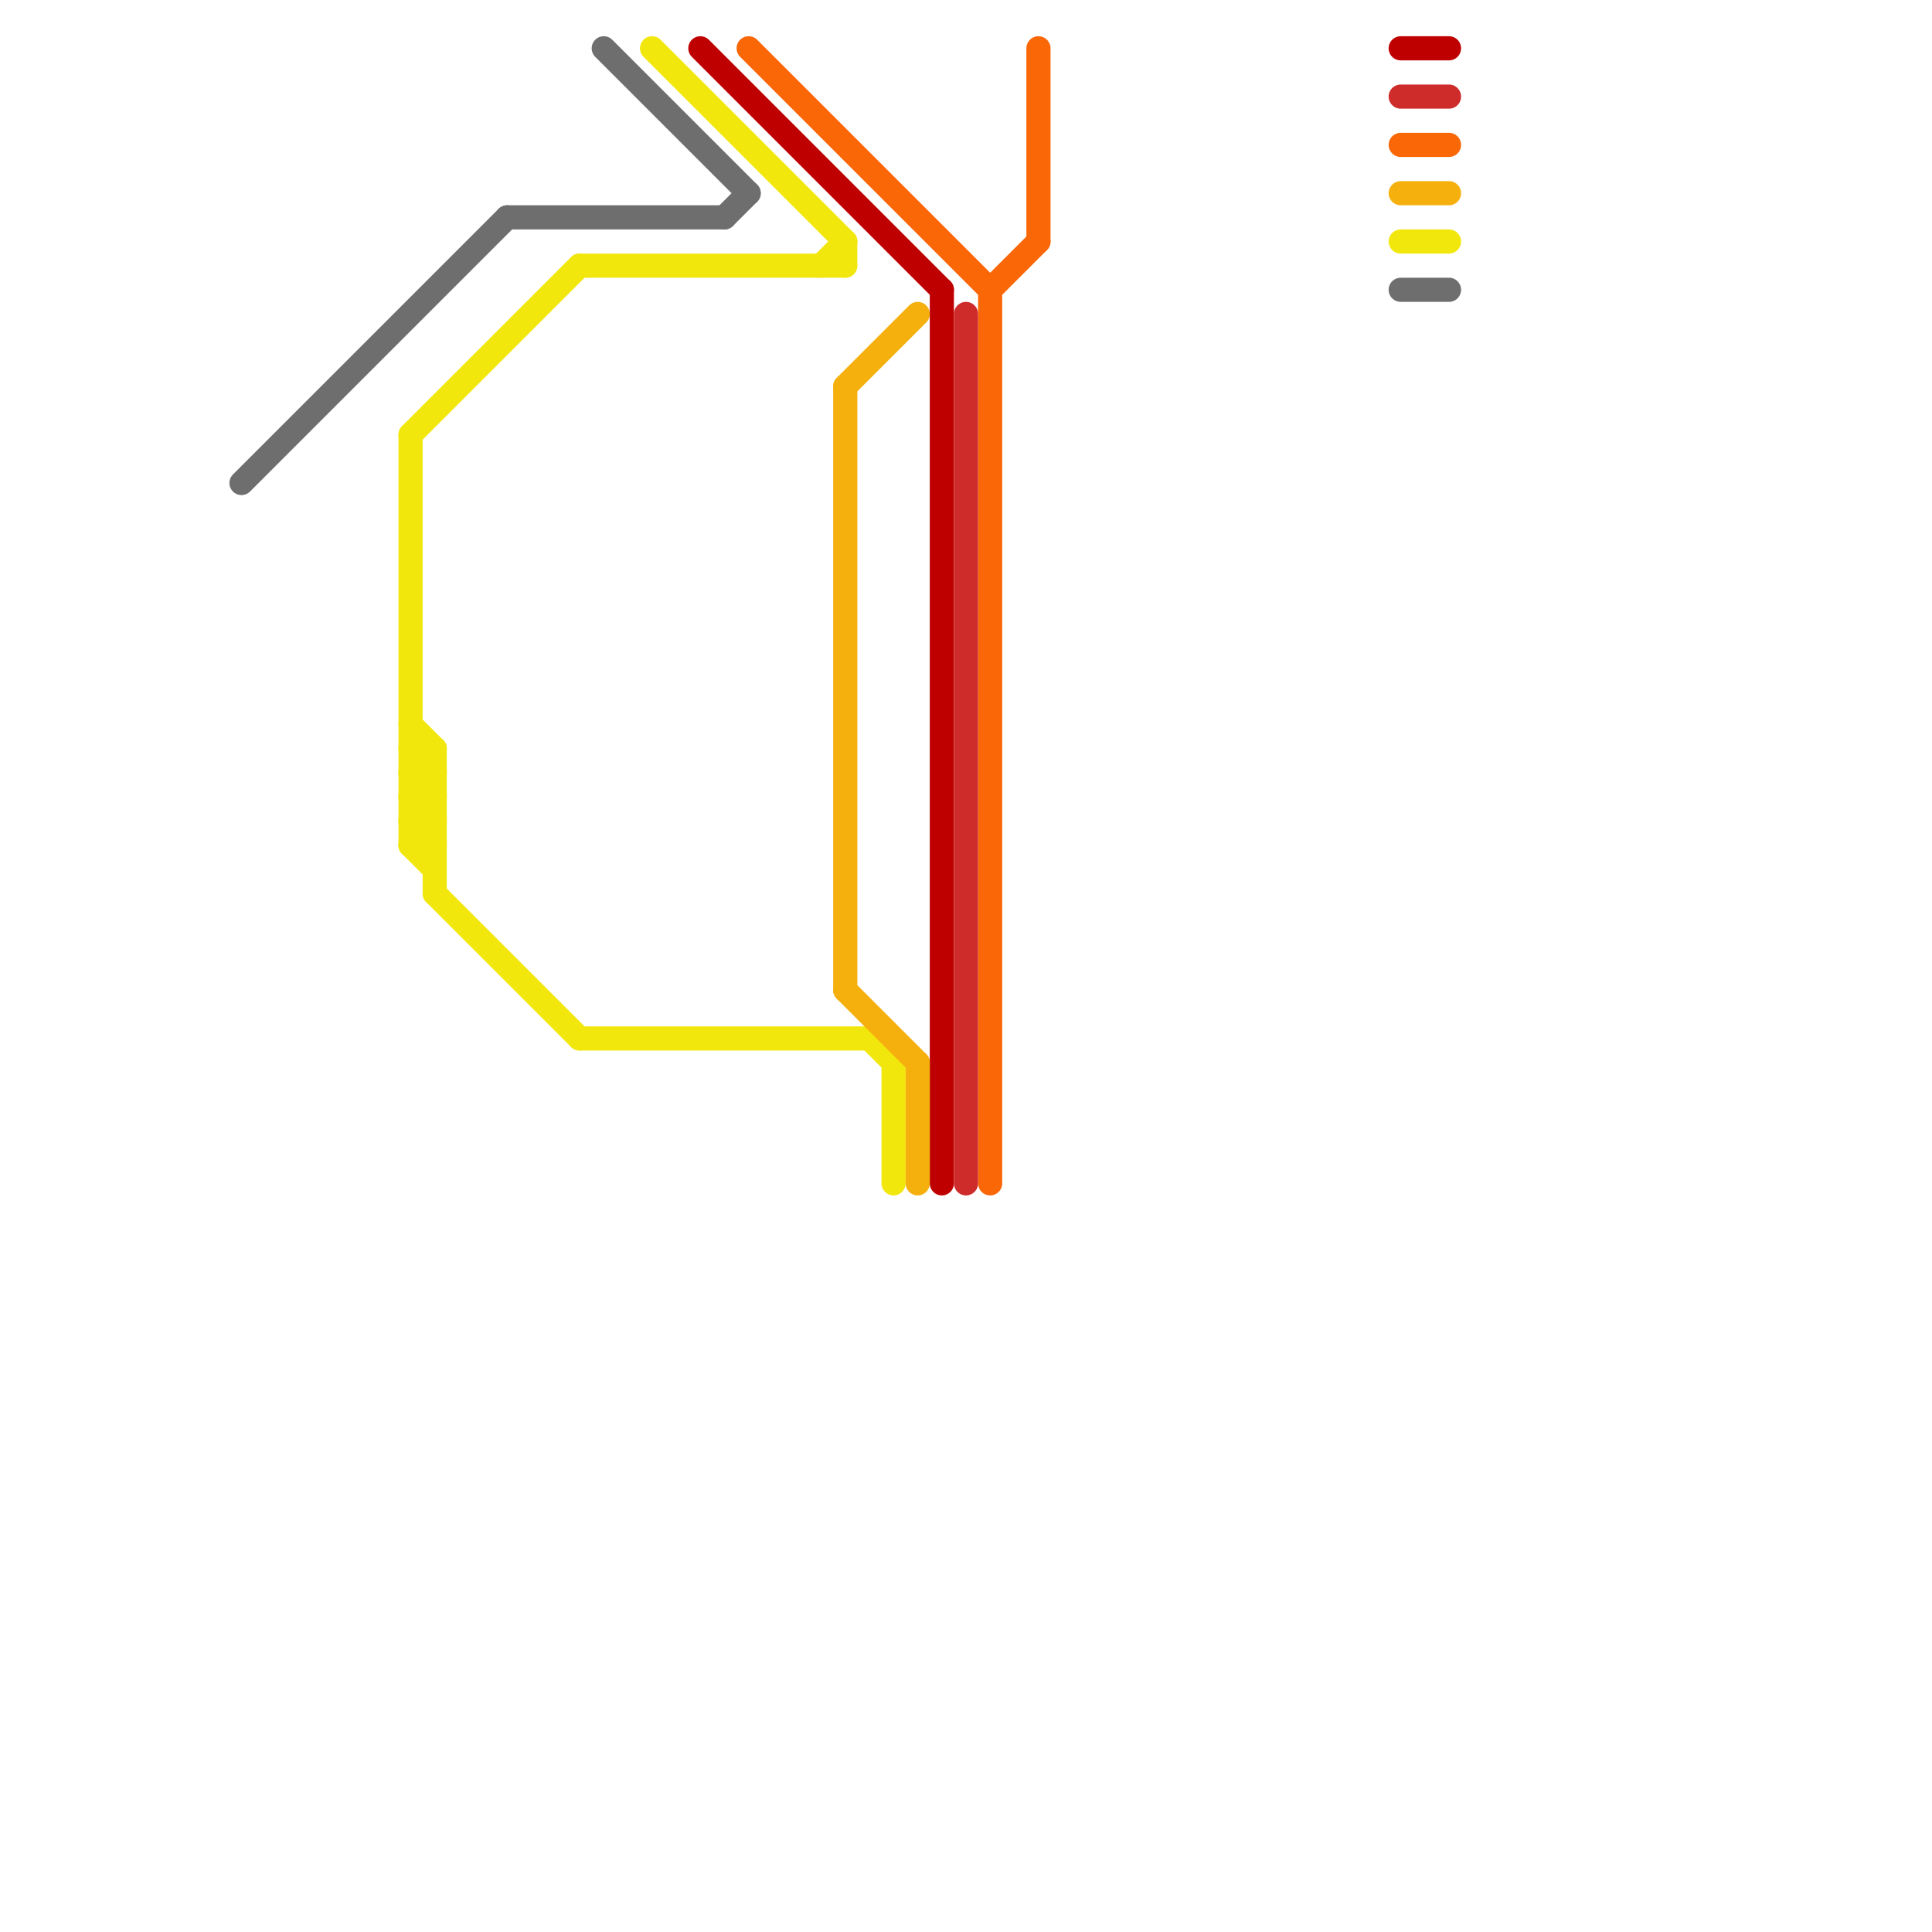 
<svg version="1.1" xmlns="http://www.w3.org/2000/svg" viewBox="0 0 80 80">
<style>text { font: 1px Helvetica; font-weight: 600; white-space: pre; dominant-baseline: central; } line { stroke-width: 1; fill: none; stroke-linecap: round; stroke-linejoin: round; } .c0 { stroke: #6e6e6e } .c1 { stroke: #f2e70d } .c2 { stroke: #bf0000 } .c3 { stroke: #f96706 } .c4 { stroke: #f5b00e } .c5 { stroke: #ce2b2b }</style><defs><g id="wm-xf"><circle r="1.2" fill="#000"/><circle r="0.9" fill="#fff"/><circle r="0.6" fill="#000"/><circle r="0.3" fill="#fff"/></g><g id="wm"><circle r="0.6" fill="#000"/><circle r="0.3" fill="#fff"/></g></defs><line class="c0" x1="58" y1="12" x2="60" y2="12"/><line class="c0" x1="21" y1="9" x2="30" y2="9"/><line class="c0" x1="30" y1="9" x2="31" y2="8"/><line class="c0" x1="25" y1="2" x2="31" y2="8"/><line class="c0" x1="10" y1="20" x2="21" y2="9"/><line class="c1" x1="17" y1="35" x2="18" y2="34"/><line class="c1" x1="34" y1="11" x2="35" y2="10"/><line class="c1" x1="18" y1="37" x2="24" y2="43"/><line class="c1" x1="17" y1="33" x2="18" y2="34"/><line class="c1" x1="17" y1="18" x2="24" y2="11"/><line class="c1" x1="17" y1="31" x2="18" y2="31"/><line class="c1" x1="17" y1="34" x2="18" y2="34"/><line class="c1" x1="58" y1="10" x2="60" y2="10"/><line class="c1" x1="17" y1="32" x2="18" y2="33"/><line class="c1" x1="27" y1="2" x2="35" y2="10"/><line class="c1" x1="17" y1="35" x2="18" y2="36"/><line class="c1" x1="17" y1="33" x2="18" y2="33"/><line class="c1" x1="24" y1="11" x2="35" y2="11"/><line class="c1" x1="17" y1="18" x2="17" y2="35"/><line class="c1" x1="35" y1="10" x2="35" y2="11"/><line class="c1" x1="17" y1="30" x2="18" y2="31"/><line class="c1" x1="17" y1="34" x2="18" y2="33"/><line class="c1" x1="17" y1="32" x2="18" y2="32"/><line class="c1" x1="18" y1="31" x2="18" y2="37"/><line class="c1" x1="36" y1="43" x2="37" y2="44"/><line class="c1" x1="17" y1="33" x2="18" y2="32"/><line class="c1" x1="17" y1="35" x2="18" y2="35"/><line class="c1" x1="24" y1="43" x2="36" y2="43"/><line class="c1" x1="17" y1="31" x2="18" y2="32"/><line class="c1" x1="17" y1="34" x2="18" y2="35"/><line class="c1" x1="37" y1="44" x2="37" y2="49"/><line class="c1" x1="17" y1="32" x2="18" y2="31"/><line class="c2" x1="39" y1="12" x2="39" y2="49"/><line class="c2" x1="58" y1="2" x2="60" y2="2"/><line class="c2" x1="29" y1="2" x2="39" y2="12"/><line class="c3" x1="31" y1="2" x2="41" y2="12"/><line class="c3" x1="41" y1="12" x2="43" y2="10"/><line class="c3" x1="41" y1="12" x2="41" y2="49"/><line class="c3" x1="43" y1="2" x2="43" y2="10"/><line class="c3" x1="58" y1="6" x2="60" y2="6"/><line class="c4" x1="35" y1="41" x2="38" y2="44"/><line class="c4" x1="38" y1="44" x2="38" y2="49"/><line class="c4" x1="35" y1="16" x2="35" y2="41"/><line class="c4" x1="35" y1="16" x2="38" y2="13"/><line class="c4" x1="58" y1="8" x2="60" y2="8"/><line class="c5" x1="58" y1="4" x2="60" y2="4"/><line class="c5" x1="40" y1="13" x2="40" y2="49"/>
</svg>
